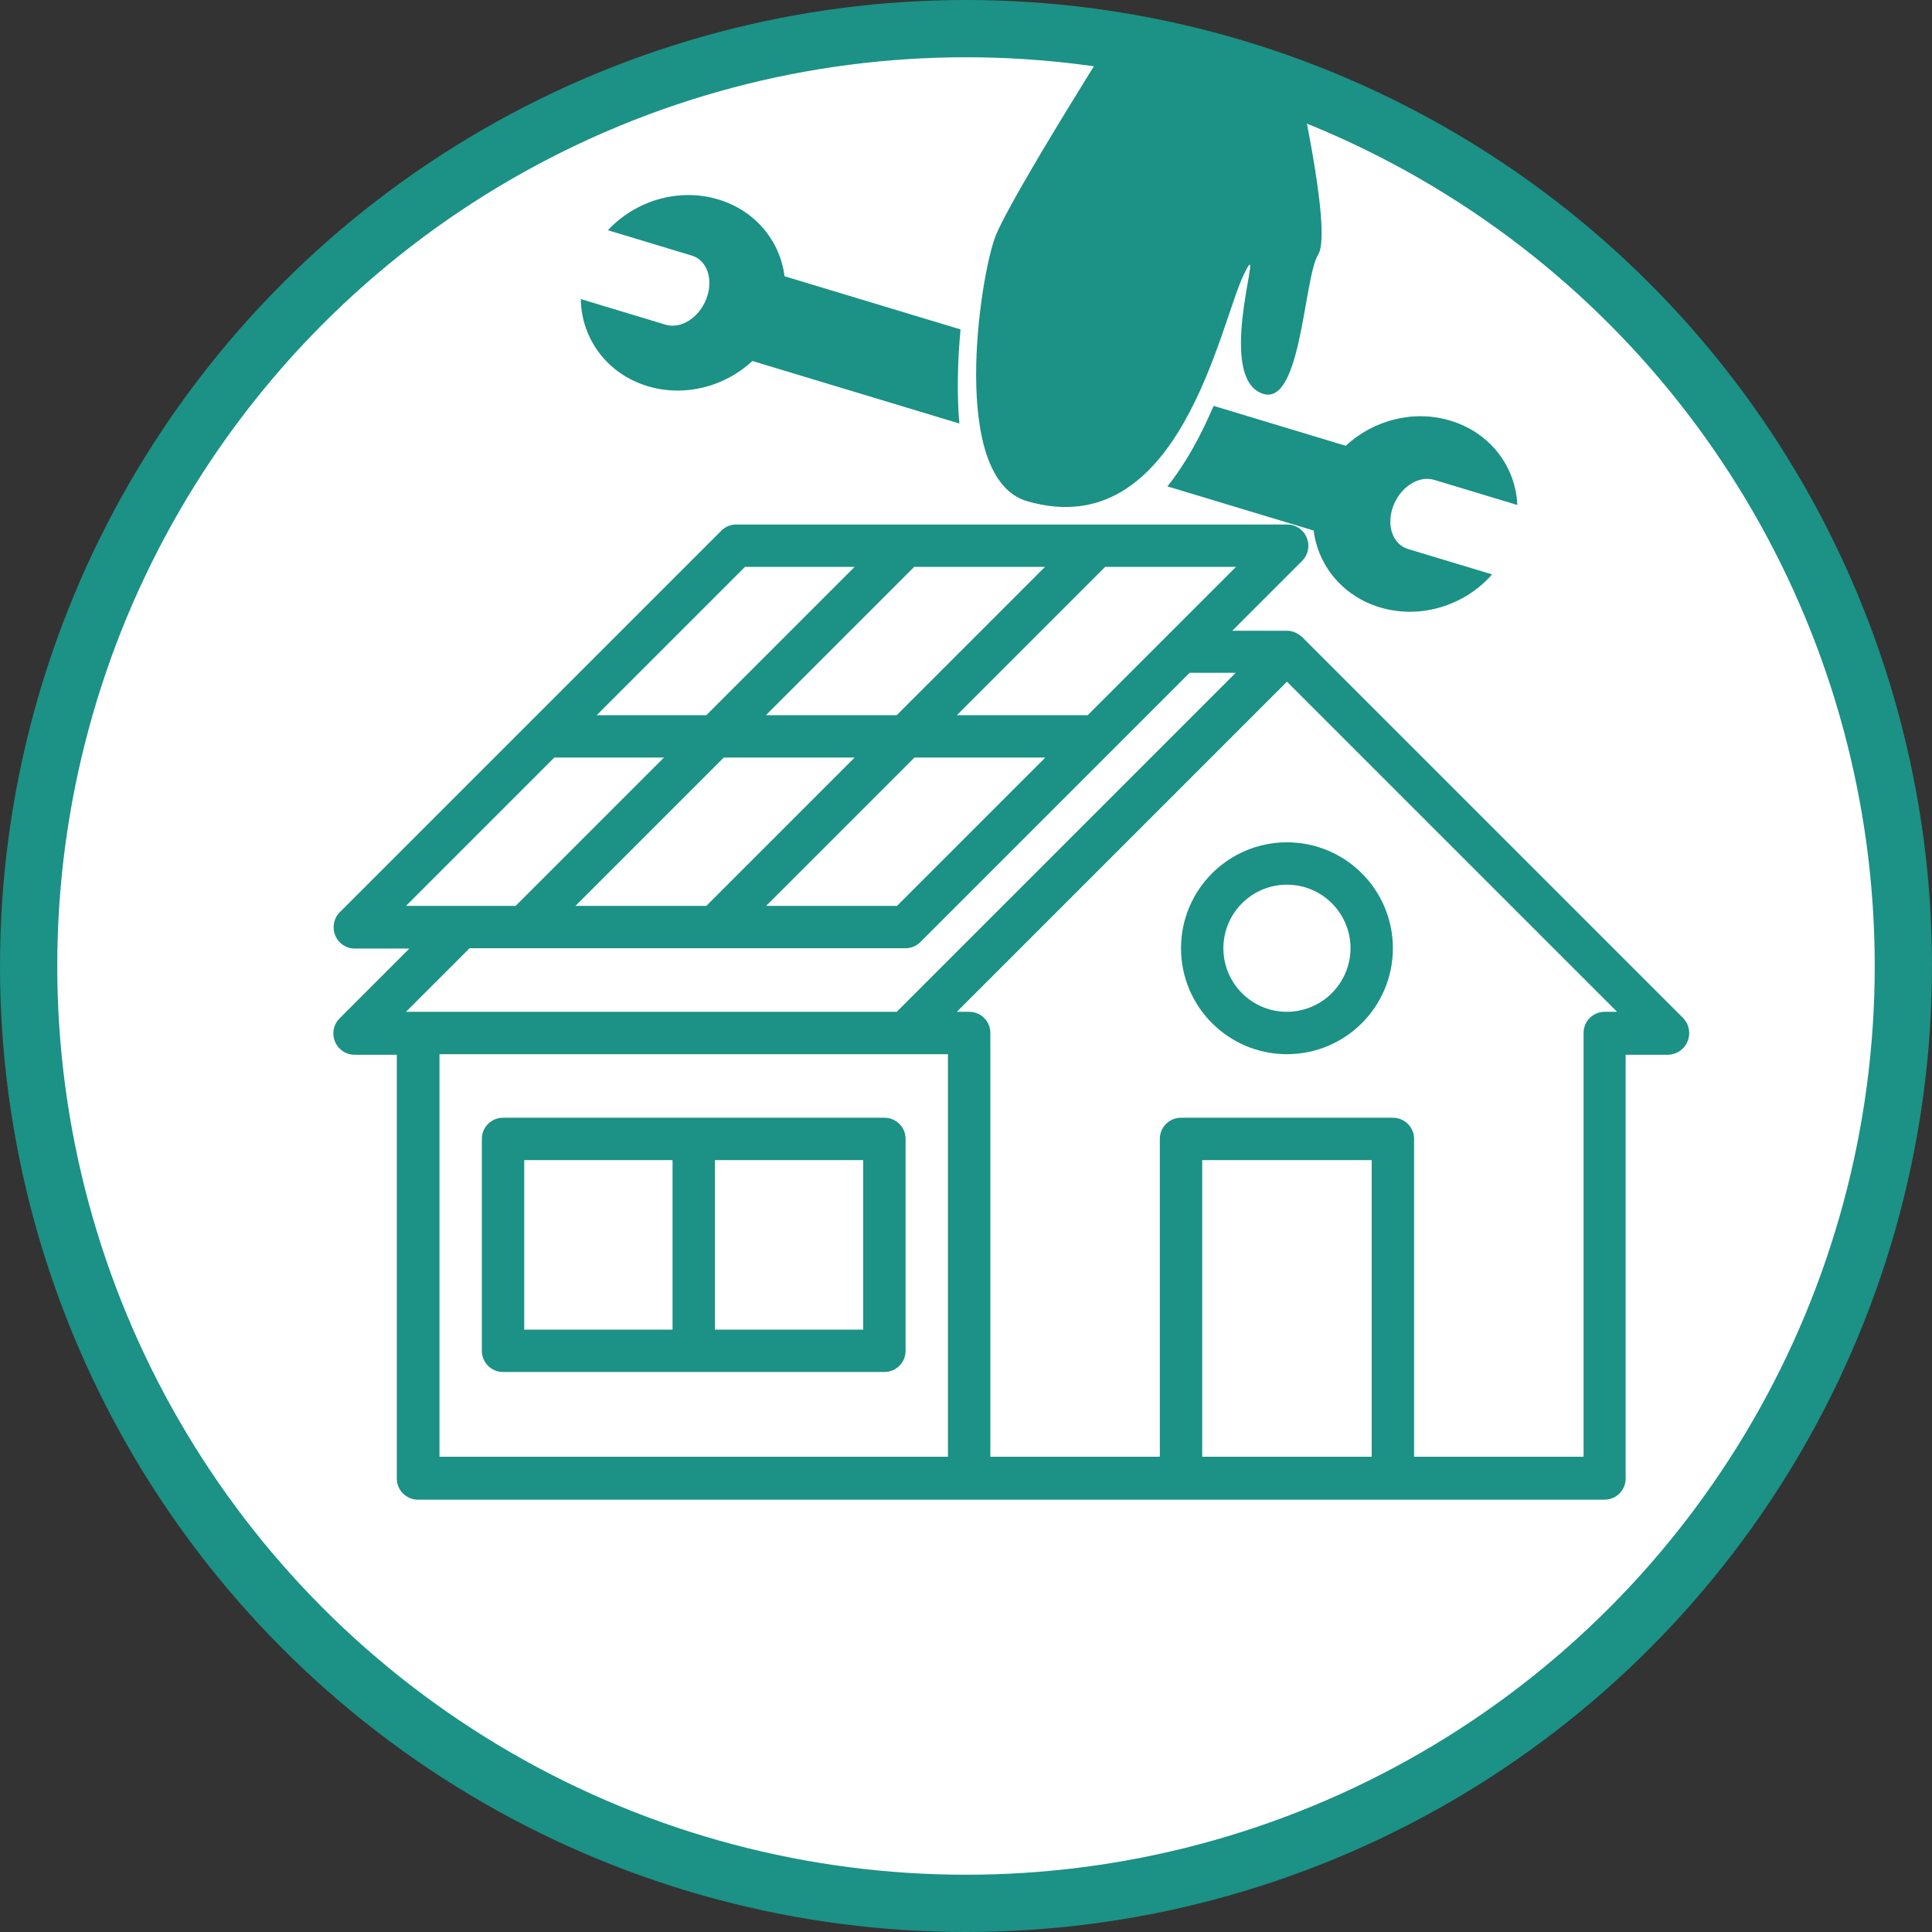 <?xml version="1.0" encoding="UTF-8"?><svg id="Layer_1" xmlns="http://www.w3.org/2000/svg" xmlns:xlink="http://www.w3.org/1999/xlink" viewBox="0 0 674.8 674.8"><rect x="0" y="0" width="674.8" height="674.8" fill="#333333" stroke="none"/><defs><clipPath id="clippath"><rect x="116.5" y="182.4" width="473.6" height="342" style="fill:none;"/></clipPath></defs><circle cx="337.4" cy="337.4" r="327.4" style="fill:#fff; stroke:#1c9186; stroke-miterlimit:10; stroke-width:20px;"/><g style="clip-path:url(#clippath);"><path d="m587.9,355.6l-133.2-133.2c-.2-.21-.44-.38-.7-.5-1.28-1.02-2.86-1.59-4.5-1.6h-19.1l24.4-24.4c2.14-2.12,2.77-5.33,1.6-8.1-1.1-2.79-3.8-4.62-6.8-4.6h-192.5c-1.96,0-3.83.8-5.2,2.2l-133.2,133.2c-2.14,2.12-2.77,5.33-1.6,8.1,1.1,2.79,3.8,4.62,6.8,4.6h19.1l-24.4,24.4c-2.9,2.92-2.88,7.64.03,10.54,1.37,1.37,3.23,2.14,5.17,2.16h14.8v148c-.01,4.08,3.28,7.39,7.36,7.4.01,0,.03,0,.04,0h414.4c4.08.01,7.39-3.28,7.4-7.36,0-.01,0-.03,0-.04v-148h14.8c4.18-.09,7.49-3.56,7.4-7.74-.04-1.89-.79-3.69-2.1-5.06Zm-180.6-133.2h0l-27.4,27.4h-45.7l51.8-51.8h45.7l-24.4,24.4Zm-206.3,94l51.8-51.8h45.7l-51.8,51.8h-45.7Zm164-118.4l-51.8,51.8h-45.7l51.8-51.8h45.7Zm-45.6,66.6h45.7l-51.8,51.8h-45.7l51.8-51.8Zm-59.2-66.6h38.3l-51.8,51.8h-38.3l51.8-51.8Zm-66.6,66.6h38.3l-51.8,51.8h-38.3l51.8-51.8Zm-29.6,66.6h152.3c1.96,0,3.83-.8,5.2-2.2l94-94h16.1l-118.4,118.4h-171.4l22.2-22.2Zm-10.5,37h177.6v140.6h-177.6v-140.6Zm266.4,140.6v-103.6h59.2v103.6h-59.2Zm140.6-155.4c-4.08-.01-7.39,3.28-7.4,7.36,0,.01,0,.03,0,.04v148h-59.2v-111c.01-4.08-3.28-7.39-7.36-7.4-.01,0-.03,0-.04,0h-74c-4.08-.01-7.39,3.28-7.4,7.36,0,.01,0,.03,0,.04v111h-59.2v-148c.01-4.08-3.28-7.39-7.36-7.4-.01,0-.03,0-.04,0h-4.3l115.3-115.3,115.3,115.3h-4.3Z" style="fill:#1c9186;"/></g><path d="m449.5,294.2c-20.43,0-37,16.57-37,37s16.57,37,37,37,37-16.57,37-37h0c0-20.43-16.57-37-37-37Zm0,59.2c-12.26,0-22.2-9.94-22.2-22.2s9.94-22.2,22.2-22.2,22.2,9.94,22.2,22.2c-.04,12.24-9.96,22.16-22.2,22.2Z" style="fill:#1c9186;"/><path d="m308.9,390.4h-133.2c-4.08-.01-7.39,3.28-7.4,7.36,0,.01,0,.03,0,.04v74c-.01,4.08,3.28,7.39,7.36,7.4.01,0,.03,0,.04,0h133.2c4.08.01,7.39-3.28,7.4-7.36,0-.01,0-.03,0-.04v-74c.01-4.08-3.28-7.39-7.36-7.4-.01,0-.03,0-.04,0Zm-125.8,14.8h51.8v59.2h-51.8v-59.2Zm118.4,59.2h-51.8v-59.2h51.8v59.2Z" style="fill:#1c9186;"/><path d="m241.63,89.27l-29.3-8.85c9.52-10.27,24.62-14.96,38.57-10.75,13.04,3.93,21.57,14.58,23.12,26.82l61.47,18.57c-.98,10.54-1.33,22.1-.42,32.86l-72.27-21.83c-9.54,8.89-23.55,12.72-36.59,8.79-14.29-4.31-23.16-16.71-23.35-30.42l29.62,8.95c5.36,1.63,11.76-2.47,14.27-9.14,2.52-6.67.23-13.39-5.13-15.01h0Zm228.4,66.43l-46.14-13.94c-4.27,9.95-9.52,19.89-16.14,28.12l51.08,15.43c1.55,12.23,10.08,22.88,23.11,26.82,14.3,4.32,29.76-.72,39.22-11.51l-29.39-8.87c-5.36-1.62-7.66-8.34-5.14-15.01,2.52-6.67,8.91-10.76,14.28-9.14l29.06,8.78c-.58-13.32-9.4-25.24-23.36-29.45-13.04-3.95-27.04-.1-36.59,8.78h0ZM393.26,5.28s-40.32,63.52-45.65,77.47c-5.34,13.95-16.2,84.44,11.25,92.34,53.04,15.27,67.12-61.6,75.48-79,8.36-17.4-9.69,32.44,5.25,40.78,14.94,8.35,15.59-39.62,20.82-47.96,5.23-8.34-8.26-66.16-8.26-66.16l-58.89-17.47Z" style="fill:#1c9186;"/></svg>